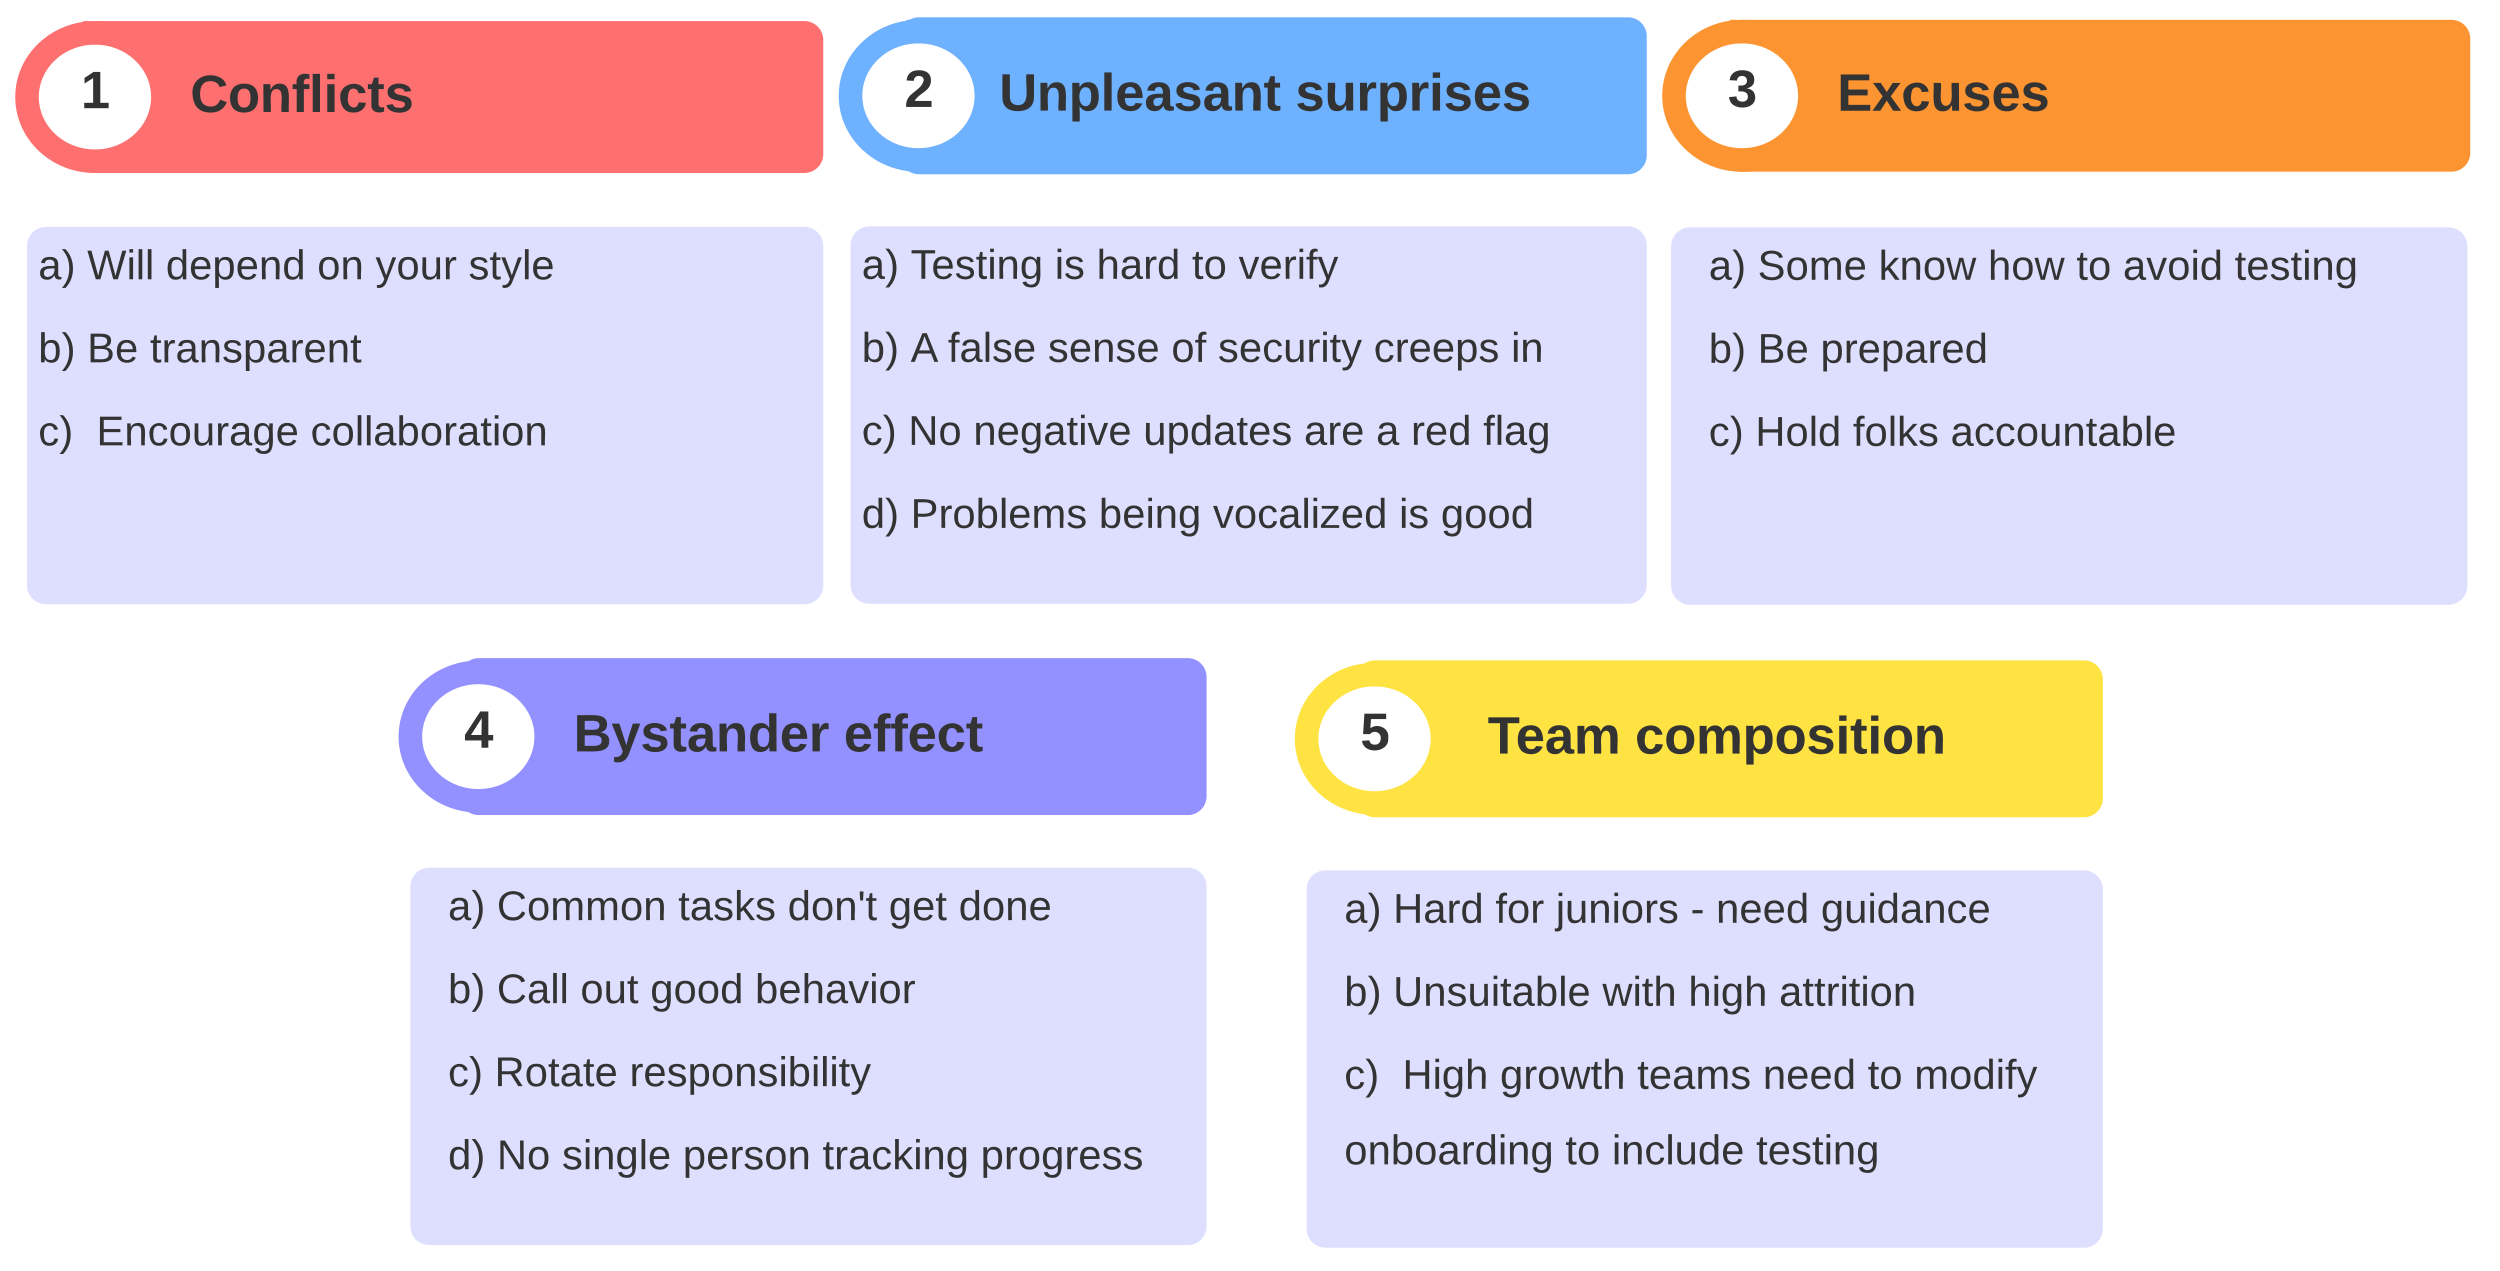 <svg xmlns="http://www.w3.org/2000/svg" xmlns:xlink="http://www.w3.org/1999/xlink" xmlns:lucid="lucid" width="1060" height="539"><g transform="translate(-66 -424)" lucid:page-tab-id="0_0"><path d="M98.46 440.94a8 8 0 0 1 8-8h300.6a8 8 0 0 1 8 8v48.4a8 8 0 0 1-8 8h-300.6a8 8 0 0 1-8-8z" stroke="#000" stroke-opacity="0" fill="#fe7070"/><use xlink:href="#a" transform="matrix(1,0,0,1,103.459,437.945) translate(0 33.544)"/><use xlink:href="#b" transform="matrix(1,0,0,1,103.459,437.945) translate(43.21 33.544)"/><path d="M106.26 437.93c15.9 0 28.8 12.18 28.8 27.2 0 15.05-12.9 27.23-28.8 27.23s-28.8-12.18-28.8-27.22c0-15.03 12.9-27.2 28.8-27.2z" stroke="#fe7070" stroke-width="10" fill="#fff"/><use xlink:href="#c" transform="matrix(1,0,0,1,77.458,437.926) translate(22.827 31.944)"/><path d="M447.62 439.34a8 8 0 0 1 8-8h300.6a8 8 0 0 1 8 8v50.54a8 8 0 0 1-8 8h-300.6a8 8 0 0 1-8-8z" stroke="#000" stroke-opacity="0" fill="#6db1ff"/><use xlink:href="#d" transform="matrix(1,0,0,1,452.618,436.344) translate(0 34.544)"/><use xlink:href="#e" transform="matrix(1,0,0,1,452.618,436.344) translate(37.037 34.544)"/><use xlink:href="#f" transform="matrix(1,0,0,1,452.618,436.344) translate(162.654 34.544)"/><path d="M455.42 437.4c15.9 0 28.8 12.18 28.8 27.2 0 15.04-12.9 27.23-28.8 27.23s-28.8-12.2-28.8-27.22 12.9-27.2 28.8-27.2z" stroke="#6db1ff" stroke-width="10" fill="#fff"/><use xlink:href="#g" transform="matrix(1,0,0,1,426.617,437.391) translate(22.827 31.944)"/><path d="M796.78 440.4a8 8 0 0 1 8-8h300.6a8 8 0 0 1 8 8v48.4a8 8 0 0 1-8 8h-300.6a8 8 0 0 1-8-8z" stroke="#000" stroke-opacity="0" fill="#fc9432"/><use xlink:href="#a" transform="matrix(1,0,0,1,801.777,437.411) translate(0 33.544)"/><use xlink:href="#h" transform="matrix(1,0,0,1,801.777,437.411) translate(43.21 33.544)"/><path d="M804.58 437.4c15.9 0 28.8 12.18 28.8 27.2 0 15.04-12.9 27.23-28.8 27.23s-28.8-12.2-28.8-27.22 12.9-27.2 28.8-27.2z" stroke="#fc9432" stroke-width="10" fill="#fff"/><use xlink:href="#i" transform="matrix(1,0,0,1,775.776,437.391) translate(22.827 31.944)"/><path d="M261 711.05a8 8 0 0 1 8-8h300.6a8 8 0 0 1 8 8v50.54a8 8 0 0 1-8 8H269a8 8 0 0 1-8-8z" stroke="#000" stroke-opacity="0" fill="#9391ff"/><use xlink:href="#a" transform="matrix(1,0,0,1,266.001,708.055) translate(0 34.544)"/><use xlink:href="#j" transform="matrix(1,0,0,1,266.001,708.055) translate(43.21 34.544)"/><use xlink:href="#k" transform="matrix(1,0,0,1,266.001,708.055) translate(157.778 34.544)"/><path d="M268.8 709.1c15.9 0 28.8 12.2 28.8 27.22 0 15.03-12.9 27.22-28.8 27.22s-28.8-12.2-28.8-27.22c0-15.03 12.9-27.22 28.8-27.22z" stroke="#9391ff" stroke-width="10" fill="#fff"/><use xlink:href="#l" transform="matrix(1,0,0,1,240,709.102) translate(22.827 31.944)"/><path d="M641 712a8 8 0 0 1 8-8h300.6a8 8 0 0 1 8 8v50.52a8 8 0 0 1-8 8H649a8 8 0 0 1-8-8z" stroke="#000" stroke-opacity="0" fill="#ffe342"/><use xlink:href="#m" transform="matrix(1,0,0,1,646.001,708.989) translate(50.801 34.544)"/><use xlink:href="#n" transform="matrix(1,0,0,1,646.001,708.989) translate(113.27 34.544)"/><path d="M648.8 710.04c15.9 0 28.8 12.18 28.8 27.22 0 15.03-12.9 27.22-28.8 27.22s-28.8-12.2-28.8-27.22c0-15.04 12.9-27.22 28.8-27.22z" stroke="#ffe342" stroke-width="10" fill="#fff"/><use xlink:href="#o" transform="matrix(1,0,0,1,620,710.036) translate(22.827 31.944)"/><path d="M77.46 528.2a8 8 0 0 1 8-8h321.6a8 8 0 0 1 8 8v144a8 8 0 0 1-8 8H85.46a8 8 0 0 1-8-8z" stroke="#000" stroke-opacity="0" fill="#dedeff"/><use xlink:href="#p" transform="matrix(1,0,0,1,82.258,525) translate(0 17.422)"/><use xlink:href="#q" transform="matrix(1,0,0,1,82.258,525) translate(20.691 17.422)"/><use xlink:href="#r" transform="matrix(1,0,0,1,82.258,525) translate(54.074 17.422)"/><use xlink:href="#s" transform="matrix(1,0,0,1,82.258,525) translate(118.272 17.422)"/><use xlink:href="#t" transform="matrix(1,0,0,1,82.258,525) translate(142.963 17.422)"/><use xlink:href="#u" transform="matrix(1,0,0,1,82.258,525) translate(182.42 17.422)"/><use xlink:href="#v" transform="matrix(1,0,0,1,82.258,525) translate(0 52.622)"/><use xlink:href="#w" transform="matrix(1,0,0,1,82.258,525) translate(20.691 52.622)"/><use xlink:href="#x" transform="matrix(1,0,0,1,82.258,525) translate(47.358 52.622)"/><use xlink:href="#y" transform="matrix(1,0,0,1,82.258,525) translate(0 87.822)"/><use xlink:href="#z" transform="matrix(1,0,0,1,82.258,525) translate(24.642 87.822)"/><use xlink:href="#A" transform="matrix(1,0,0,1,82.258,525) translate(115.457 87.822)"/><path d="M426.62 528a8 8 0 0 1 8-8h321.6a8 8 0 0 1 8 8v144a8 8 0 0 1-8 8h-321.6a8 8 0 0 1-8-8z" stroke="#000" stroke-opacity="0" fill="#dedeff"/><g><use xlink:href="#p" transform="matrix(1,0,0,1,431.417,524.8) translate(0 17.422)"/><use xlink:href="#B" transform="matrix(1,0,0,1,431.417,524.8) translate(20.691 17.422)"/><use xlink:href="#C" transform="matrix(1,0,0,1,431.417,524.8) translate(81.827 17.422)"/><use xlink:href="#D" transform="matrix(1,0,0,1,431.417,524.8) translate(99.556 17.422)"/><use xlink:href="#E" transform="matrix(1,0,0,1,431.417,524.8) translate(140 17.422)"/><use xlink:href="#F" transform="matrix(1,0,0,1,431.417,524.8) translate(159.753 17.422)"/><use xlink:href="#v" transform="matrix(1,0,0,1,431.417,524.8) translate(0 52.622)"/><use xlink:href="#G" transform="matrix(1,0,0,1,431.417,524.8) translate(20.691 52.622)"/><use xlink:href="#H" transform="matrix(1,0,0,1,431.417,524.8) translate(36.494 52.622)"/><use xlink:href="#I" transform="matrix(1,0,0,1,431.417,524.8) translate(78.914 52.622)"/><use xlink:href="#J" transform="matrix(1,0,0,1,431.417,524.8) translate(131.259 52.622)"/><use xlink:href="#K" transform="matrix(1,0,0,1,431.417,524.8) translate(151.012 52.622)"/><use xlink:href="#L" transform="matrix(1,0,0,1,431.417,524.8) translate(217.086 52.622)"/><use xlink:href="#M" transform="matrix(1,0,0,1,431.417,524.8) translate(275.309 52.622)"/><use xlink:href="#N" transform="matrix(1,0,0,1,431.417,524.8) translate(0 87.822)"/><use xlink:href="#O" transform="matrix(1,0,0,1,431.417,524.8) translate(19.704 87.822)"/><use xlink:href="#P" transform="matrix(1,0,0,1,431.417,524.8) translate(47.309 87.822)"/><use xlink:href="#Q" transform="matrix(1,0,0,1,431.417,524.8) translate(119.358 87.822)"/><use xlink:href="#R" transform="matrix(1,0,0,1,431.417,524.8) translate(187.506 87.822)"/><use xlink:href="#S" transform="matrix(1,0,0,1,431.417,524.8) translate(218.074 87.822)"/><use xlink:href="#T" transform="matrix(1,0,0,1,431.417,524.8) translate(232.889 87.822)"/><use xlink:href="#U" transform="matrix(1,0,0,1,431.417,524.8) translate(263.457 87.822)"/><use xlink:href="#V" transform="matrix(1,0,0,1,431.417,524.8) translate(0 123.022)"/><use xlink:href="#W" transform="matrix(1,0,0,1,431.417,524.8) translate(20.691 123.022)"/><use xlink:href="#X" transform="matrix(1,0,0,1,431.417,524.8) translate(100.543 123.022)"/><use xlink:href="#Y" transform="matrix(1,0,0,1,431.417,524.8) translate(148.889 123.022)"/><use xlink:href="#C" transform="matrix(1,0,0,1,431.417,524.8) translate(227.802 123.022)"/><use xlink:href="#Z" transform="matrix(1,0,0,1,431.417,524.8) translate(245.531 123.022)"/></g><path d="M774.56 528.4a8 8 0 0 1 8-8h321.6a8 8 0 0 1 8 8v144a8 8 0 0 1-8 8h-321.6a8 8 0 0 1-8-8z" stroke="#000" stroke-opacity="0" fill="#dedeff"/><g><use xlink:href="#p" transform="matrix(1,0,0,1,779.358,525.2) translate(11.2 17.422)"/><use xlink:href="#aa" transform="matrix(1,0,0,1,779.358,525.2) translate(31.891 17.422)"/><use xlink:href="#ab" transform="matrix(1,0,0,1,779.358,525.2) translate(83.2 17.422)"/><use xlink:href="#ac" transform="matrix(1,0,0,1,779.358,525.2) translate(129.57 17.422)"/><use xlink:href="#E" transform="matrix(1,0,0,1,779.358,525.2) translate(167.052 17.422)"/><use xlink:href="#ad" transform="matrix(1,0,0,1,779.358,525.2) translate(186.805 17.422)"/><use xlink:href="#ae" transform="matrix(1,0,0,1,779.358,525.2) translate(234.163 17.422)"/><use xlink:href="#v" transform="matrix(1,0,0,1,779.358,525.2) translate(11.2 52.622)"/><use xlink:href="#w" transform="matrix(1,0,0,1,779.358,525.2) translate(31.891 52.622)"/><use xlink:href="#af" transform="matrix(1,0,0,1,779.358,525.2) translate(58.558 52.622)"/><use xlink:href="#N" transform="matrix(1,0,0,1,779.358,525.2) translate(11.2 87.822)"/><use xlink:href="#ag" transform="matrix(1,0,0,1,779.358,525.2) translate(30.904 87.822)"/><use xlink:href="#ah" transform="matrix(1,0,0,1,779.358,525.2) translate(72.286 87.822)"/><use xlink:href="#ai" transform="matrix(1,0,0,1,779.358,525.2) translate(113.719 87.822)"/></g><path d="M240 799.9a8 8 0 0 1 8-8h321.6a8 8 0 0 1 8 8v144a8 8 0 0 1-8 8H248a8 8 0 0 1-8-8z" stroke="#000" stroke-opacity="0" fill="#dedeff"/><g><use xlink:href="#p" transform="matrix(1,0,0,1,244.8,796.711) translate(11.2 17.422)"/><use xlink:href="#aj" transform="matrix(1,0,0,1,244.8,796.711) translate(31.891 17.422)"/><use xlink:href="#ak" transform="matrix(1,0,0,1,244.8,796.711) translate(108.78 17.422)"/><use xlink:href="#al" transform="matrix(1,0,0,1,244.8,796.711) translate(155.2 17.422)"/><use xlink:href="#am" transform="matrix(1,0,0,1,244.8,796.711) translate(198.064 17.422)"/><use xlink:href="#an" transform="matrix(1,0,0,1,244.8,796.711) translate(227.694 17.422)"/><use xlink:href="#v" transform="matrix(1,0,0,1,244.8,796.711) translate(11.2 52.622)"/><use xlink:href="#ao" transform="matrix(1,0,0,1,244.8,796.711) translate(31.891 52.622)"/><use xlink:href="#ap" transform="matrix(1,0,0,1,244.8,796.711) translate(67.299 52.622)"/><use xlink:href="#aq" transform="matrix(1,0,0,1,244.8,796.711) translate(96.928 52.622)"/><use xlink:href="#ar" transform="matrix(1,0,0,1,244.8,796.711) translate(141.373 52.622)"/><use xlink:href="#N" transform="matrix(1,0,0,1,244.8,796.711) translate(11.2 87.822)"/><use xlink:href="#as" transform="matrix(1,0,0,1,244.8,796.711) translate(30.904 87.822)"/><use xlink:href="#at" transform="matrix(1,0,0,1,244.8,796.711) translate(88.138 87.822)"/><use xlink:href="#V" transform="matrix(1,0,0,1,244.8,796.711) translate(11.2 123.022)"/><use xlink:href="#O" transform="matrix(1,0,0,1,244.8,796.711) translate(31.891 123.022)"/><use xlink:href="#au" transform="matrix(1,0,0,1,244.8,796.711) translate(59.496 123.022)"/><use xlink:href="#av" transform="matrix(1,0,0,1,244.8,796.711) translate(110.756 123.022)"/><use xlink:href="#aw" transform="matrix(1,0,0,1,244.8,796.711) translate(169.965 123.022)"/><use xlink:href="#ax" transform="matrix(1,0,0,1,244.8,796.711) translate(237.027 123.022)"/></g><path d="M620 801.04a8 8 0 0 1 8-8h321.6a8 8 0 0 1 8 8v144a8 8 0 0 1-8 8H628a8 8 0 0 1-8-8z" stroke="#000" stroke-opacity="0" fill="#dedeff"/><g><use xlink:href="#p" transform="matrix(1,0,0,1,624.8,797.845) translate(11.2 17.422)"/><use xlink:href="#ay" transform="matrix(1,0,0,1,624.8,797.845) translate(31.891 17.422)"/><use xlink:href="#az" transform="matrix(1,0,0,1,624.8,797.845) translate(75.249 17.422)"/><use xlink:href="#aA" transform="matrix(1,0,0,1,624.8,797.845) translate(100.879 17.422)"/><use xlink:href="#aB" transform="matrix(1,0,0,1,624.8,797.845) translate(158.015 17.422)"/><use xlink:href="#aC" transform="matrix(1,0,0,1,624.8,797.845) translate(168.83 17.422)"/><use xlink:href="#aD" transform="matrix(1,0,0,1,624.8,797.845) translate(213.274 17.422)"/><use xlink:href="#v" transform="matrix(1,0,0,1,624.8,797.845) translate(11.2 52.622)"/><use xlink:href="#aE" transform="matrix(1,0,0,1,624.8,797.845) translate(31.891 52.622)"/><use xlink:href="#aF" transform="matrix(1,0,0,1,624.8,797.845) translate(120.632 52.622)"/><use xlink:href="#aG" transform="matrix(1,0,0,1,624.8,797.845) translate(157.077 52.622)"/><use xlink:href="#aH" transform="matrix(1,0,0,1,624.8,797.845) translate(195.546 52.622)"/><use xlink:href="#y" transform="matrix(1,0,0,1,624.8,797.845) translate(11.2 87.822)"/><use xlink:href="#aI" transform="matrix(1,0,0,1,624.8,797.845) translate(35.842 87.822)"/><use xlink:href="#aJ" transform="matrix(1,0,0,1,624.8,797.845) translate(77.225 87.822)"/><use xlink:href="#aK" transform="matrix(1,0,0,1,624.8,797.845) translate(135.398 87.822)"/><use xlink:href="#aC" transform="matrix(1,0,0,1,624.8,797.845) translate(188.681 87.822)"/><use xlink:href="#E" transform="matrix(1,0,0,1,624.8,797.845) translate(233.126 87.822)"/><use xlink:href="#aL" transform="matrix(1,0,0,1,624.8,797.845) translate(252.879 87.822)"/><use xlink:href="#aM" transform="matrix(1,0,0,1,624.8,797.845) translate(11.2 119.822)"/><use xlink:href="#E" transform="matrix(1,0,0,1,624.8,797.845) translate(104.928 119.822)"/><use xlink:href="#aN" transform="matrix(1,0,0,1,624.8,797.845) translate(124.681 119.822)"/><use xlink:href="#aO" transform="matrix(1,0,0,1,624.8,797.845) translate(185.817 119.822)"/></g><defs><path fill="#333" d="M67-125c0 53 21 87 73 88 37 1 54-22 65-47l45 17C233-25 199 4 140 4 58 4 20-42 15-125 8-235 124-281 211-232c18 10 29 29 36 50l-46 12c-8-25-30-41-62-41-52 0-71 34-72 86" id="aP"/><path fill="#333" d="M110-194c64 0 96 36 96 99 0 64-35 99-97 99-61 0-95-36-95-99 0-62 34-99 96-99zm-1 164c35 0 45-28 45-65 0-40-10-65-43-65-34 0-45 26-45 65 0 36 10 65 43 65" id="aQ"/><path fill="#333" d="M135-194c87-1 58 113 63 194h-50c-7-57 23-157-34-157-59 0-34 97-39 157H25l-1-190h47c2 12-1 28 3 38 12-26 28-41 61-42" id="aR"/><path fill="#333" d="M121-226c-27-7-43 5-38 36h38v33H83V0H34v-157H6v-33h28c-9-59 32-81 87-68v32" id="aS"/><path fill="#333" d="M25 0v-261h50V0H25" id="aT"/><path fill="#333" d="M25-224v-37h50v37H25zM25 0v-190h50V0H25" id="aU"/><path fill="#333" d="M190-63c-7 42-38 67-86 67-59 0-84-38-90-98-12-110 154-137 174-36l-49 2c-2-19-15-32-35-32-30 0-35 28-38 64-6 74 65 87 74 30" id="aV"/><path fill="#333" d="M115-3C79 11 28 4 28-45v-112H4v-33h27l15-45h31v45h36v33H77v99c-1 23 16 31 38 25v30" id="aW"/><path fill="#333" d="M137-138c1-29-70-34-71-4 15 46 118 7 119 86 1 83-164 76-172 9l43-7c4 19 20 25 44 25 33 8 57-30 24-41C81-84 22-81 20-136c-2-80 154-74 161-7" id="aX"/><g id="b"><use transform="matrix(0.062,0,0,0.062,0,0)" xlink:href="#aP"/><use transform="matrix(0.062,0,0,0.062,15.988,0)" xlink:href="#aQ"/><use transform="matrix(0.062,0,0,0.062,29.506,0)" xlink:href="#aR"/><use transform="matrix(0.062,0,0,0.062,43.025,0)" xlink:href="#aS"/><use transform="matrix(0.062,0,0,0.062,50.37,0)" xlink:href="#aT"/><use transform="matrix(0.062,0,0,0.062,56.543,0)" xlink:href="#aU"/><use transform="matrix(0.062,0,0,0.062,62.716,0)" xlink:href="#aV"/><use transform="matrix(0.062,0,0,0.062,75.062,0)" xlink:href="#aW"/><use transform="matrix(0.062,0,0,0.062,82.407,0)" xlink:href="#aX"/></g><path fill="#333" d="M23 0v-37h61v-169l-59 37v-38l62-41h46v211h57V0H23" id="aY"/><use transform="matrix(0.062,0,0,0.062,0,0)" xlink:href="#aY" id="c"/><path fill="#333" d="M238-95c0 69-44 99-111 99C63 4 22-25 22-93v-155h51v151c-1 38 19 59 55 60 90 1 49-130 58-211h52v153" id="aZ"/><path fill="#333" d="M135-194c53 0 70 44 70 98 0 56-19 98-73 100-31 1-45-17-59-34 3 33 2 69 2 105H25l-1-265h48c2 10 0 23 3 31 11-24 29-35 60-35zM114-30c33 0 39-31 40-66 0-38-9-64-40-64-56 0-55 130 0 130" id="ba"/><path fill="#333" d="M185-48c-13 30-37 53-82 52C43 2 14-33 14-96s30-98 90-98c62 0 83 45 84 108H66c0 31 8 55 39 56 18 0 30-7 34-22zm-45-69c5-46-57-63-70-21-2 6-4 13-4 21h74" id="bb"/><path fill="#333" d="M133-34C117-15 103 5 69 4 32 3 11-16 11-54c-1-60 55-63 116-61 1-26-3-47-28-47-18 1-26 9-28 27l-52-2c7-38 36-58 82-57s74 22 75 68l1 82c-1 14 12 18 25 15v27c-30 8-71 5-69-32zm-48 3c29 0 43-24 42-57-32 0-66-3-65 30 0 17 8 27 23 27" id="bc"/><g id="e"><use transform="matrix(0.062,0,0,0.062,0,0)" xlink:href="#aZ"/><use transform="matrix(0.062,0,0,0.062,15.988,0)" xlink:href="#aR"/><use transform="matrix(0.062,0,0,0.062,29.506,0)" xlink:href="#ba"/><use transform="matrix(0.062,0,0,0.062,43.025,0)" xlink:href="#aT"/><use transform="matrix(0.062,0,0,0.062,49.198,0)" xlink:href="#bb"/><use transform="matrix(0.062,0,0,0.062,61.543,0)" xlink:href="#bc"/><use transform="matrix(0.062,0,0,0.062,73.889,0)" xlink:href="#aX"/><use transform="matrix(0.062,0,0,0.062,86.235,0)" xlink:href="#bc"/><use transform="matrix(0.062,0,0,0.062,98.58,0)" xlink:href="#aR"/><use transform="matrix(0.062,0,0,0.062,112.099,0)" xlink:href="#aW"/></g><path fill="#333" d="M85 4C-2 5 27-109 22-190h50c7 57-23 150 33 157 60-5 35-97 40-157h50l1 190h-47c-2-12 1-28-3-38-12 25-28 42-61 42" id="bd"/><path fill="#333" d="M135-150c-39-12-60 13-60 57V0H25l-1-190h47c2 13-1 29 3 40 6-28 27-53 61-41v41" id="be"/><g id="f"><use transform="matrix(0.062,0,0,0.062,0,0)" xlink:href="#aX"/><use transform="matrix(0.062,0,0,0.062,12.346,0)" xlink:href="#bd"/><use transform="matrix(0.062,0,0,0.062,25.864,0)" xlink:href="#be"/><use transform="matrix(0.062,0,0,0.062,34.506,0)" xlink:href="#ba"/><use transform="matrix(0.062,0,0,0.062,48.025,0)" xlink:href="#be"/><use transform="matrix(0.062,0,0,0.062,56.667,0)" xlink:href="#aU"/><use transform="matrix(0.062,0,0,0.062,62.84,0)" xlink:href="#aX"/><use transform="matrix(0.062,0,0,0.062,75.185,0)" xlink:href="#bb"/><use transform="matrix(0.062,0,0,0.062,87.531,0)" xlink:href="#aX"/></g><path fill="#333" d="M182-182c0 78-84 86-111 141h115V0H12c-6-101 99-100 120-180 1-22-12-31-33-32-23 0-32 14-35 34l-49-3c5-45 32-70 84-70 51 0 83 22 83 69" id="bf"/><use transform="matrix(0.062,0,0,0.062,0,0)" xlink:href="#bf" id="g"/><path fill="#333" d="M24 0v-248h195v40H76v63h132v40H76v65h150V0H24" id="bg"/><path fill="#333" d="M144 0l-44-69L55 0H2l70-98-66-92h53l41 62 40-62h54l-67 91 71 99h-54" id="bh"/><g id="h"><use transform="matrix(0.062,0,0,0.062,0,0)" xlink:href="#bg"/><use transform="matrix(0.062,0,0,0.062,14.815,0)" xlink:href="#bh"/><use transform="matrix(0.062,0,0,0.062,27.16,0)" xlink:href="#aV"/><use transform="matrix(0.062,0,0,0.062,39.506,0)" xlink:href="#bd"/><use transform="matrix(0.062,0,0,0.062,53.025,0)" xlink:href="#aX"/><use transform="matrix(0.062,0,0,0.062,65.37,0)" xlink:href="#bb"/><use transform="matrix(0.062,0,0,0.062,77.716,0)" xlink:href="#aX"/></g><path fill="#333" d="M128-127c34 4 56 21 59 58 7 91-148 94-172 28-4-9-6-17-7-26l51-5c1 24 16 35 40 36 23 0 39-12 38-36-1-31-31-36-65-34v-40c32 2 59-3 59-33 0-20-13-33-34-33s-33 13-35 32l-50-3c6-44 37-68 86-68 50 0 83 20 83 66 0 35-22 52-53 58" id="bi"/><use transform="matrix(0.062,0,0,0.062,0,0)" xlink:href="#bi" id="i"/><path fill="#333" d="M182-130c37 4 62 22 62 59C244 23 116-4 24 0v-248c84 5 203-23 205 63 0 31-19 50-47 55zM76-148c40-3 101 13 101-30 0-44-60-28-101-31v61zm0 110c48-3 116 14 116-37 0-48-69-32-116-35v72" id="bj"/><path fill="#333" d="M123 10C108 53 80 86 19 72V37c35 8 53-11 59-39L3-190h52l48 148c12-52 28-100 44-148h51" id="bk"/><path fill="#333" d="M88-194c31-1 46 15 58 34l-1-101h50l1 261h-48c-2-10 0-23-3-31C134-8 116 4 84 4 32 4 16-41 15-95c0-56 19-97 73-99zm17 164c33 0 40-30 41-66 1-37-9-64-41-64s-38 30-39 65c0 43 13 65 39 65" id="bl"/><g id="j"><use transform="matrix(0.062,0,0,0.062,0,0)" xlink:href="#bj"/><use transform="matrix(0.062,0,0,0.062,15.988,0)" xlink:href="#bk"/><use transform="matrix(0.062,0,0,0.062,28.333,0)" xlink:href="#aX"/><use transform="matrix(0.062,0,0,0.062,40.679,0)" xlink:href="#aW"/><use transform="matrix(0.062,0,0,0.062,48.025,0)" xlink:href="#bc"/><use transform="matrix(0.062,0,0,0.062,60.37,0)" xlink:href="#aR"/><use transform="matrix(0.062,0,0,0.062,73.889,0)" xlink:href="#bl"/><use transform="matrix(0.062,0,0,0.062,87.407,0)" xlink:href="#bb"/><use transform="matrix(0.062,0,0,0.062,99.753,0)" xlink:href="#be"/></g><g id="k"><use transform="matrix(0.062,0,0,0.062,0,0)" xlink:href="#bb"/><use transform="matrix(0.062,0,0,0.062,12.346,0)" xlink:href="#aS"/><use transform="matrix(0.062,0,0,0.062,19.691,0)" xlink:href="#aS"/><use transform="matrix(0.062,0,0,0.062,27.037,0)" xlink:href="#bb"/><use transform="matrix(0.062,0,0,0.062,39.383,0)" xlink:href="#aV"/><use transform="matrix(0.062,0,0,0.062,51.728,0)" xlink:href="#aW"/></g><path fill="#333" d="M165-50V0h-47v-50H5v-38l105-160h55v161h33v37h-33zm-47-37l2-116L46-87h72" id="bm"/><use transform="matrix(0.062,0,0,0.062,0,0)" xlink:href="#bm" id="l"/><path fill="#333" d="M136-208V0H84v-208H4v-40h212v40h-80" id="bn"/><path fill="#333" d="M220-157c-53 9-28 100-34 157h-49v-107c1-27-5-49-29-50C55-147 81-57 75 0H25l-1-190h47c2 12-1 28 3 38 10-53 101-56 108 0 13-22 24-43 59-42 82 1 51 116 57 194h-49v-107c-1-25-5-48-29-50" id="bo"/><g id="m"><use transform="matrix(0.062,0,0,0.062,0,0)" xlink:href="#bn"/><use transform="matrix(0.062,0,0,0.062,11.852,0)" xlink:href="#bb"/><use transform="matrix(0.062,0,0,0.062,24.198,0)" xlink:href="#bc"/><use transform="matrix(0.062,0,0,0.062,36.543,0)" xlink:href="#bo"/></g><g id="n"><use transform="matrix(0.062,0,0,0.062,0,0)" xlink:href="#aV"/><use transform="matrix(0.062,0,0,0.062,12.346,0)" xlink:href="#aQ"/><use transform="matrix(0.062,0,0,0.062,25.864,0)" xlink:href="#bo"/><use transform="matrix(0.062,0,0,0.062,45.617,0)" xlink:href="#ba"/><use transform="matrix(0.062,0,0,0.062,59.136,0)" xlink:href="#aQ"/><use transform="matrix(0.062,0,0,0.062,72.654,0)" xlink:href="#aX"/><use transform="matrix(0.062,0,0,0.062,85,0)" xlink:href="#aU"/><use transform="matrix(0.062,0,0,0.062,91.173,0)" xlink:href="#aW"/><use transform="matrix(0.062,0,0,0.062,98.519,0)" xlink:href="#aU"/><use transform="matrix(0.062,0,0,0.062,104.691,0)" xlink:href="#aQ"/><use transform="matrix(0.062,0,0,0.062,118.21,0)" xlink:href="#aR"/></g><path fill="#333" d="M139-81c0-46-55-55-73-27H18l9-140h149v37H72l-4 63c44-38 133-4 122 66C201 21 21 35 11-62l49-4c5 18 15 30 39 30 26 0 40-18 40-45" id="bp"/><use transform="matrix(0.062,0,0,0.062,0,0)" xlink:href="#bp" id="o"/><path fill="#333" d="M141-36C126-15 110 5 73 4 37 3 15-17 15-53c-1-64 63-63 125-63 3-35-9-54-41-54-24 1-41 7-42 31l-33-3c5-37 33-52 76-52 45 0 72 20 72 64v82c-1 20 7 32 28 27v20c-31 9-61-2-59-35zM48-53c0 20 12 33 32 33 41-3 63-29 60-74-43 2-92-5-92 41" id="bq"/><path fill="#333" d="M33-261c38 41 65 92 65 168S71 34 33 75H2C39 34 66-17 66-93S39-220 2-261h31" id="br"/><g id="p"><use transform="matrix(0.049,0,0,0.049,0,0)" xlink:href="#bq"/><use transform="matrix(0.049,0,0,0.049,9.877,0)" xlink:href="#br"/></g><path fill="#333" d="M266 0h-40l-56-210L115 0H75L2-248h35L96-30l15-64 43-154h32l59 218 59-218h35" id="bs"/><path fill="#333" d="M24-231v-30h32v30H24zM24 0v-190h32V0H24" id="bt"/><path fill="#333" d="M24 0v-261h32V0H24" id="bu"/><g id="q"><use transform="matrix(0.049,0,0,0.049,0,0)" xlink:href="#bs"/><use transform="matrix(0.049,0,0,0.049,16.741,0)" xlink:href="#bt"/><use transform="matrix(0.049,0,0,0.049,20.642,0)" xlink:href="#bu"/><use transform="matrix(0.049,0,0,0.049,24.543,0)" xlink:href="#bu"/></g><path fill="#333" d="M85-194c31 0 48 13 60 33l-1-100h32l1 261h-30c-2-10 0-23-3-31C134-8 116 4 85 4 32 4 16-35 15-94c0-66 23-100 70-100zm9 24c-40 0-46 34-46 75 0 40 6 74 45 74 42 0 51-32 51-76 0-42-9-74-50-73" id="bv"/><path fill="#333" d="M100-194c63 0 86 42 84 106H49c0 40 14 67 53 68 26 1 43-12 49-29l28 8c-11 28-37 45-77 45C44 4 14-33 15-96c1-61 26-98 85-98zm52 81c6-60-76-77-97-28-3 7-6 17-6 28h103" id="bw"/><path fill="#333" d="M115-194c55 1 70 41 70 98S169 2 115 4C84 4 66-9 55-30l1 105H24l-1-265h31l2 30c10-21 28-34 59-34zm-8 174c40 0 45-34 45-75s-6-73-45-74c-42 0-51 32-51 76 0 43 10 73 51 73" id="bx"/><path fill="#333" d="M117-194c89-4 53 116 60 194h-32v-121c0-31-8-49-39-48C34-167 62-67 57 0H25l-1-190h30c1 10-1 24 2 32 11-22 29-35 61-36" id="by"/><g id="r"><use transform="matrix(0.049,0,0,0.049,0,0)" xlink:href="#bv"/><use transform="matrix(0.049,0,0,0.049,9.877,0)" xlink:href="#bw"/><use transform="matrix(0.049,0,0,0.049,19.753,0)" xlink:href="#bx"/><use transform="matrix(0.049,0,0,0.049,29.63,0)" xlink:href="#bw"/><use transform="matrix(0.049,0,0,0.049,39.506,0)" xlink:href="#by"/><use transform="matrix(0.049,0,0,0.049,49.383,0)" xlink:href="#bv"/></g><path fill="#333" d="M100-194c62-1 85 37 85 99 1 63-27 99-86 99S16-35 15-95c0-66 28-99 85-99zM99-20c44 1 53-31 53-75 0-43-8-75-51-75s-53 32-53 75 10 74 51 75" id="bz"/><g id="s"><use transform="matrix(0.049,0,0,0.049,0,0)" xlink:href="#bz"/><use transform="matrix(0.049,0,0,0.049,9.877,0)" xlink:href="#by"/></g><path fill="#333" d="M179-190L93 31C79 59 56 82 12 73V49c39 6 53-20 64-50L1-190h34L92-34l54-156h33" id="bA"/><path fill="#333" d="M84 4C-5 8 30-112 23-190h32v120c0 31 7 50 39 49 72-2 45-101 50-169h31l1 190h-30c-1-10 1-25-2-33-11 22-28 36-60 37" id="bB"/><path fill="#333" d="M114-163C36-179 61-72 57 0H25l-1-190h30c1 12-1 29 2 39 6-27 23-49 58-41v29" id="bC"/><g id="t"><use transform="matrix(0.049,0,0,0.049,0,0)" xlink:href="#bA"/><use transform="matrix(0.049,0,0,0.049,8.889,0)" xlink:href="#bz"/><use transform="matrix(0.049,0,0,0.049,18.765,0)" xlink:href="#bB"/><use transform="matrix(0.049,0,0,0.049,28.642,0)" xlink:href="#bC"/></g><path fill="#333" d="M135-143c-3-34-86-38-87 0 15 53 115 12 119 90S17 21 10-45l28-5c4 36 97 45 98 0-10-56-113-15-118-90-4-57 82-63 122-42 12 7 21 19 24 35" id="bD"/><path fill="#333" d="M59-47c-2 24 18 29 38 22v24C64 9 27 4 27-40v-127H5v-23h24l9-43h21v43h35v23H59v120" id="bE"/><g id="u"><use transform="matrix(0.049,0,0,0.049,0,0)" xlink:href="#bD"/><use transform="matrix(0.049,0,0,0.049,8.889,0)" xlink:href="#bE"/><use transform="matrix(0.049,0,0,0.049,13.827,0)" xlink:href="#bA"/><use transform="matrix(0.049,0,0,0.049,22.716,0)" xlink:href="#bu"/><use transform="matrix(0.049,0,0,0.049,26.617,0)" xlink:href="#bw"/></g><path fill="#333" d="M115-194c53 0 69 39 70 98 0 66-23 100-70 100C84 3 66-7 56-30L54 0H23l1-261h32v101c10-23 28-34 59-34zm-8 174c40 0 45-34 45-75 0-40-5-75-45-74-42 0-51 32-51 76 0 43 10 73 51 73" id="bF"/><g id="v"><use transform="matrix(0.049,0,0,0.049,0,0)" xlink:href="#bF"/><use transform="matrix(0.049,0,0,0.049,9.877,0)" xlink:href="#br"/></g><path fill="#333" d="M160-131c35 5 61 23 61 61C221 17 115-2 30 0v-248c76 3 177-17 177 60 0 33-19 50-47 57zm-97-11c50-1 110 9 110-42 0-47-63-36-110-37v79zm0 115c55-2 124 14 124-45 0-56-70-42-124-44v89" id="bG"/><g id="w"><use transform="matrix(0.049,0,0,0.049,0,0)" xlink:href="#bG"/><use transform="matrix(0.049,0,0,0.049,11.852,0)" xlink:href="#bw"/></g><g id="x"><use transform="matrix(0.049,0,0,0.049,0,0)" xlink:href="#bE"/><use transform="matrix(0.049,0,0,0.049,4.938,0)" xlink:href="#bC"/><use transform="matrix(0.049,0,0,0.049,10.815,0)" xlink:href="#bq"/><use transform="matrix(0.049,0,0,0.049,20.691,0)" xlink:href="#by"/><use transform="matrix(0.049,0,0,0.049,30.568,0)" xlink:href="#bD"/><use transform="matrix(0.049,0,0,0.049,39.457,0)" xlink:href="#bx"/><use transform="matrix(0.049,0,0,0.049,49.333,0)" xlink:href="#bq"/><use transform="matrix(0.049,0,0,0.049,59.21,0)" xlink:href="#bC"/><use transform="matrix(0.049,0,0,0.049,65.086,0)" xlink:href="#bw"/><use transform="matrix(0.049,0,0,0.049,74.963,0)" xlink:href="#by"/><use transform="matrix(0.049,0,0,0.049,84.84,0)" xlink:href="#bE"/></g><path fill="#333" d="M96-169c-40 0-48 33-48 73s9 75 48 75c24 0 41-14 43-38l32 2c-6 37-31 61-74 61-59 0-76-41-82-99-10-93 101-131 147-64 4 7 5 14 7 22l-32 3c-4-21-16-35-41-35" id="bH"/><g id="y"><use transform="matrix(0.049,0,0,0.049,0,0)" xlink:href="#bH"/><use transform="matrix(0.049,0,0,0.049,8.889,0)" xlink:href="#br"/></g><path fill="#333" d="M30 0v-248h187v28H63v79h144v27H63v87h162V0H30" id="bI"/><path fill="#333" d="M177-190C167-65 218 103 67 71c-23-6-38-20-44-43l32-5c15 47 100 32 89-28v-30C133-14 115 1 83 1 29 1 15-40 15-95c0-56 16-97 71-98 29-1 48 16 59 35 1-10 0-23 2-32h30zM94-22c36 0 50-32 50-73 0-42-14-75-50-75-39 0-46 34-46 75s6 73 46 73" id="bJ"/><g id="z"><use transform="matrix(0.049,0,0,0.049,0,0)" xlink:href="#bI"/><use transform="matrix(0.049,0,0,0.049,11.852,0)" xlink:href="#by"/><use transform="matrix(0.049,0,0,0.049,21.728,0)" xlink:href="#bH"/><use transform="matrix(0.049,0,0,0.049,30.617,0)" xlink:href="#bz"/><use transform="matrix(0.049,0,0,0.049,40.494,0)" xlink:href="#bB"/><use transform="matrix(0.049,0,0,0.049,50.37,0)" xlink:href="#bC"/><use transform="matrix(0.049,0,0,0.049,56.247,0)" xlink:href="#bq"/><use transform="matrix(0.049,0,0,0.049,66.123,0)" xlink:href="#bJ"/><use transform="matrix(0.049,0,0,0.049,76,0)" xlink:href="#bw"/></g><g id="A"><use transform="matrix(0.049,0,0,0.049,0,0)" xlink:href="#bH"/><use transform="matrix(0.049,0,0,0.049,8.889,0)" xlink:href="#bz"/><use transform="matrix(0.049,0,0,0.049,18.765,0)" xlink:href="#bu"/><use transform="matrix(0.049,0,0,0.049,22.667,0)" xlink:href="#bu"/><use transform="matrix(0.049,0,0,0.049,26.568,0)" xlink:href="#bq"/><use transform="matrix(0.049,0,0,0.049,36.444,0)" xlink:href="#bF"/><use transform="matrix(0.049,0,0,0.049,46.321,0)" xlink:href="#bz"/><use transform="matrix(0.049,0,0,0.049,56.198,0)" xlink:href="#bC"/><use transform="matrix(0.049,0,0,0.049,62.074,0)" xlink:href="#bq"/><use transform="matrix(0.049,0,0,0.049,71.951,0)" xlink:href="#bE"/><use transform="matrix(0.049,0,0,0.049,76.889,0)" xlink:href="#bt"/><use transform="matrix(0.049,0,0,0.049,80.79,0)" xlink:href="#bz"/><use transform="matrix(0.049,0,0,0.049,90.667,0)" xlink:href="#by"/></g><path fill="#333" d="M127-220V0H93v-220H8v-28h204v28h-85" id="bK"/><g id="B"><use transform="matrix(0.049,0,0,0.049,0,0)" xlink:href="#bK"/><use transform="matrix(0.049,0,0,0.049,8.84,0)" xlink:href="#bw"/><use transform="matrix(0.049,0,0,0.049,18.716,0)" xlink:href="#bD"/><use transform="matrix(0.049,0,0,0.049,27.605,0)" xlink:href="#bE"/><use transform="matrix(0.049,0,0,0.049,32.543,0)" xlink:href="#bt"/><use transform="matrix(0.049,0,0,0.049,36.444,0)" xlink:href="#by"/><use transform="matrix(0.049,0,0,0.049,46.321,0)" xlink:href="#bJ"/></g><g id="C"><use transform="matrix(0.049,0,0,0.049,0,0)" xlink:href="#bt"/><use transform="matrix(0.049,0,0,0.049,3.901,0)" xlink:href="#bD"/></g><path fill="#333" d="M106-169C34-169 62-67 57 0H25v-261h32l-1 103c12-21 28-36 61-36 89 0 53 116 60 194h-32v-121c2-32-8-49-39-48" id="bL"/><g id="D"><use transform="matrix(0.049,0,0,0.049,0,0)" xlink:href="#bL"/><use transform="matrix(0.049,0,0,0.049,9.877,0)" xlink:href="#bq"/><use transform="matrix(0.049,0,0,0.049,19.753,0)" xlink:href="#bC"/><use transform="matrix(0.049,0,0,0.049,25.63,0)" xlink:href="#bv"/></g><g id="E"><use transform="matrix(0.049,0,0,0.049,0,0)" xlink:href="#bE"/><use transform="matrix(0.049,0,0,0.049,4.938,0)" xlink:href="#bz"/></g><path fill="#333" d="M108 0H70L1-190h34L89-25l56-165h34" id="bM"/><path fill="#333" d="M101-234c-31-9-42 10-38 44h38v23H63V0H32v-167H5v-23h27c-7-52 17-82 69-68v24" id="bN"/><g id="F"><use transform="matrix(0.049,0,0,0.049,0,0)" xlink:href="#bM"/><use transform="matrix(0.049,0,0,0.049,8.889,0)" xlink:href="#bw"/><use transform="matrix(0.049,0,0,0.049,18.765,0)" xlink:href="#bC"/><use transform="matrix(0.049,0,0,0.049,24.642,0)" xlink:href="#bt"/><use transform="matrix(0.049,0,0,0.049,28.543,0)" xlink:href="#bN"/><use transform="matrix(0.049,0,0,0.049,33.481,0)" xlink:href="#bA"/></g><path fill="#333" d="M205 0l-28-72H64L36 0H1l101-248h38L239 0h-34zm-38-99l-47-123c-12 45-31 82-46 123h93" id="bO"/><use transform="matrix(0.049,0,0,0.049,0,0)" xlink:href="#bO" id="G"/><g id="H"><use transform="matrix(0.049,0,0,0.049,0,0)" xlink:href="#bN"/><use transform="matrix(0.049,0,0,0.049,4.938,0)" xlink:href="#bq"/><use transform="matrix(0.049,0,0,0.049,14.815,0)" xlink:href="#bu"/><use transform="matrix(0.049,0,0,0.049,18.716,0)" xlink:href="#bD"/><use transform="matrix(0.049,0,0,0.049,27.605,0)" xlink:href="#bw"/></g><g id="I"><use transform="matrix(0.049,0,0,0.049,0,0)" xlink:href="#bD"/><use transform="matrix(0.049,0,0,0.049,8.889,0)" xlink:href="#bw"/><use transform="matrix(0.049,0,0,0.049,18.765,0)" xlink:href="#by"/><use transform="matrix(0.049,0,0,0.049,28.642,0)" xlink:href="#bD"/><use transform="matrix(0.049,0,0,0.049,37.531,0)" xlink:href="#bw"/></g><g id="J"><use transform="matrix(0.049,0,0,0.049,0,0)" xlink:href="#bz"/><use transform="matrix(0.049,0,0,0.049,9.877,0)" xlink:href="#bN"/></g><g id="K"><use transform="matrix(0.049,0,0,0.049,0,0)" xlink:href="#bD"/><use transform="matrix(0.049,0,0,0.049,8.889,0)" xlink:href="#bw"/><use transform="matrix(0.049,0,0,0.049,18.765,0)" xlink:href="#bH"/><use transform="matrix(0.049,0,0,0.049,27.654,0)" xlink:href="#bB"/><use transform="matrix(0.049,0,0,0.049,37.531,0)" xlink:href="#bC"/><use transform="matrix(0.049,0,0,0.049,43.407,0)" xlink:href="#bt"/><use transform="matrix(0.049,0,0,0.049,47.309,0)" xlink:href="#bE"/><use transform="matrix(0.049,0,0,0.049,52.247,0)" xlink:href="#bA"/></g><g id="L"><use transform="matrix(0.049,0,0,0.049,0,0)" xlink:href="#bH"/><use transform="matrix(0.049,0,0,0.049,8.889,0)" xlink:href="#bC"/><use transform="matrix(0.049,0,0,0.049,14.765,0)" xlink:href="#bw"/><use transform="matrix(0.049,0,0,0.049,24.642,0)" xlink:href="#bw"/><use transform="matrix(0.049,0,0,0.049,34.519,0)" xlink:href="#bx"/><use transform="matrix(0.049,0,0,0.049,44.395,0)" xlink:href="#bD"/></g><g id="M"><use transform="matrix(0.049,0,0,0.049,0,0)" xlink:href="#bt"/><use transform="matrix(0.049,0,0,0.049,3.901,0)" xlink:href="#by"/></g><g id="N"><use transform="matrix(0.049,0,0,0.049,0,0)" xlink:href="#bH"/><use transform="matrix(0.049,0,0,0.049,8.889,0)" xlink:href="#br"/></g><path fill="#333" d="M190 0L58-211 59 0H30v-248h39L202-35l-2-213h31V0h-41" id="bP"/><g id="O"><use transform="matrix(0.049,0,0,0.049,0,0)" xlink:href="#bP"/><use transform="matrix(0.049,0,0,0.049,12.79,0)" xlink:href="#bz"/></g><g id="P"><use transform="matrix(0.049,0,0,0.049,0,0)" xlink:href="#by"/><use transform="matrix(0.049,0,0,0.049,9.877,0)" xlink:href="#bw"/><use transform="matrix(0.049,0,0,0.049,19.753,0)" xlink:href="#bJ"/><use transform="matrix(0.049,0,0,0.049,29.63,0)" xlink:href="#bq"/><use transform="matrix(0.049,0,0,0.049,39.506,0)" xlink:href="#bE"/><use transform="matrix(0.049,0,0,0.049,44.444,0)" xlink:href="#bt"/><use transform="matrix(0.049,0,0,0.049,48.346,0)" xlink:href="#bM"/><use transform="matrix(0.049,0,0,0.049,57.235,0)" xlink:href="#bw"/></g><g id="Q"><use transform="matrix(0.049,0,0,0.049,0,0)" xlink:href="#bB"/><use transform="matrix(0.049,0,0,0.049,9.877,0)" xlink:href="#bx"/><use transform="matrix(0.049,0,0,0.049,19.753,0)" xlink:href="#bv"/><use transform="matrix(0.049,0,0,0.049,29.63,0)" xlink:href="#bq"/><use transform="matrix(0.049,0,0,0.049,39.506,0)" xlink:href="#bE"/><use transform="matrix(0.049,0,0,0.049,44.444,0)" xlink:href="#bw"/><use transform="matrix(0.049,0,0,0.049,54.321,0)" xlink:href="#bD"/></g><g id="R"><use transform="matrix(0.049,0,0,0.049,0,0)" xlink:href="#bq"/><use transform="matrix(0.049,0,0,0.049,9.877,0)" xlink:href="#bC"/><use transform="matrix(0.049,0,0,0.049,15.753,0)" xlink:href="#bw"/></g><use transform="matrix(0.049,0,0,0.049,0,0)" xlink:href="#bq" id="S"/><g id="T"><use transform="matrix(0.049,0,0,0.049,0,0)" xlink:href="#bC"/><use transform="matrix(0.049,0,0,0.049,5.877,0)" xlink:href="#bw"/><use transform="matrix(0.049,0,0,0.049,15.753,0)" xlink:href="#bv"/></g><g id="U"><use transform="matrix(0.049,0,0,0.049,0,0)" xlink:href="#bN"/><use transform="matrix(0.049,0,0,0.049,4.938,0)" xlink:href="#bu"/><use transform="matrix(0.049,0,0,0.049,8.84,0)" xlink:href="#bq"/><use transform="matrix(0.049,0,0,0.049,18.716,0)" xlink:href="#bJ"/></g><g id="V"><use transform="matrix(0.049,0,0,0.049,0,0)" xlink:href="#bv"/><use transform="matrix(0.049,0,0,0.049,9.877,0)" xlink:href="#br"/></g><path fill="#333" d="M30-248c87 1 191-15 191 75 0 78-77 80-158 76V0H30v-248zm33 125c57 0 124 11 124-50 0-59-68-47-124-48v98" id="bQ"/><path fill="#333" d="M210-169c-67 3-38 105-44 169h-31v-121c0-29-5-50-35-48C34-165 62-65 56 0H25l-1-190h30c1 10-1 24 2 32 10-44 99-50 107 0 11-21 27-35 58-36 85-2 47 119 55 194h-31v-121c0-29-5-49-35-48" id="bR"/><g id="W"><use transform="matrix(0.049,0,0,0.049,0,0)" xlink:href="#bQ"/><use transform="matrix(0.049,0,0,0.049,11.852,0)" xlink:href="#bC"/><use transform="matrix(0.049,0,0,0.049,17.728,0)" xlink:href="#bz"/><use transform="matrix(0.049,0,0,0.049,27.605,0)" xlink:href="#bF"/><use transform="matrix(0.049,0,0,0.049,37.481,0)" xlink:href="#bu"/><use transform="matrix(0.049,0,0,0.049,41.383,0)" xlink:href="#bw"/><use transform="matrix(0.049,0,0,0.049,51.259,0)" xlink:href="#bR"/><use transform="matrix(0.049,0,0,0.049,66.025,0)" xlink:href="#bD"/></g><g id="X"><use transform="matrix(0.049,0,0,0.049,0,0)" xlink:href="#bF"/><use transform="matrix(0.049,0,0,0.049,9.877,0)" xlink:href="#bw"/><use transform="matrix(0.049,0,0,0.049,19.753,0)" xlink:href="#bt"/><use transform="matrix(0.049,0,0,0.049,23.654,0)" xlink:href="#by"/><use transform="matrix(0.049,0,0,0.049,33.531,0)" xlink:href="#bJ"/></g><path fill="#333" d="M9 0v-24l116-142H16v-24h144v24L44-24h123V0H9" id="bS"/><g id="Y"><use transform="matrix(0.049,0,0,0.049,0,0)" xlink:href="#bM"/><use transform="matrix(0.049,0,0,0.049,8.889,0)" xlink:href="#bz"/><use transform="matrix(0.049,0,0,0.049,18.765,0)" xlink:href="#bH"/><use transform="matrix(0.049,0,0,0.049,27.654,0)" xlink:href="#bq"/><use transform="matrix(0.049,0,0,0.049,37.531,0)" xlink:href="#bu"/><use transform="matrix(0.049,0,0,0.049,41.432,0)" xlink:href="#bt"/><use transform="matrix(0.049,0,0,0.049,45.333,0)" xlink:href="#bS"/><use transform="matrix(0.049,0,0,0.049,54.222,0)" xlink:href="#bw"/><use transform="matrix(0.049,0,0,0.049,64.099,0)" xlink:href="#bv"/></g><g id="Z"><use transform="matrix(0.049,0,0,0.049,0,0)" xlink:href="#bJ"/><use transform="matrix(0.049,0,0,0.049,9.877,0)" xlink:href="#bz"/><use transform="matrix(0.049,0,0,0.049,19.753,0)" xlink:href="#bz"/><use transform="matrix(0.049,0,0,0.049,29.63,0)" xlink:href="#bv"/></g><path fill="#333" d="M185-189c-5-48-123-54-124 2 14 75 158 14 163 119 3 78-121 87-175 55-17-10-28-26-33-46l33-7c5 56 141 63 141-1 0-78-155-14-162-118-5-82 145-84 179-34 5 7 8 16 11 25" id="bT"/><g id="aa"><use transform="matrix(0.049,0,0,0.049,0,0)" xlink:href="#bT"/><use transform="matrix(0.049,0,0,0.049,11.852,0)" xlink:href="#bz"/><use transform="matrix(0.049,0,0,0.049,21.728,0)" xlink:href="#bR"/><use transform="matrix(0.049,0,0,0.049,36.494,0)" xlink:href="#bw"/></g><path fill="#333" d="M143 0L79-87 56-68V0H24v-261h32v163l83-92h37l-77 82L181 0h-38" id="bU"/><path fill="#333" d="M206 0h-36l-40-164L89 0H53L-1-190h32L70-26l43-164h34l41 164 42-164h31" id="bV"/><g id="ab"><use transform="matrix(0.049,0,0,0.049,0,0)" xlink:href="#bU"/><use transform="matrix(0.049,0,0,0.049,8.889,0)" xlink:href="#by"/><use transform="matrix(0.049,0,0,0.049,18.765,0)" xlink:href="#bz"/><use transform="matrix(0.049,0,0,0.049,28.642,0)" xlink:href="#bV"/></g><g id="ac"><use transform="matrix(0.049,0,0,0.049,0,0)" xlink:href="#bL"/><use transform="matrix(0.049,0,0,0.049,9.877,0)" xlink:href="#bz"/><use transform="matrix(0.049,0,0,0.049,19.753,0)" xlink:href="#bV"/></g><g id="ad"><use transform="matrix(0.049,0,0,0.049,0,0)" xlink:href="#bq"/><use transform="matrix(0.049,0,0,0.049,9.877,0)" xlink:href="#bM"/><use transform="matrix(0.049,0,0,0.049,18.765,0)" xlink:href="#bz"/><use transform="matrix(0.049,0,0,0.049,28.642,0)" xlink:href="#bt"/><use transform="matrix(0.049,0,0,0.049,32.543,0)" xlink:href="#bv"/></g><g id="ae"><use transform="matrix(0.049,0,0,0.049,0,0)" xlink:href="#bE"/><use transform="matrix(0.049,0,0,0.049,4.938,0)" xlink:href="#bw"/><use transform="matrix(0.049,0,0,0.049,14.815,0)" xlink:href="#bD"/><use transform="matrix(0.049,0,0,0.049,23.704,0)" xlink:href="#bE"/><use transform="matrix(0.049,0,0,0.049,28.642,0)" xlink:href="#bt"/><use transform="matrix(0.049,0,0,0.049,32.543,0)" xlink:href="#by"/><use transform="matrix(0.049,0,0,0.049,42.42,0)" xlink:href="#bJ"/></g><g id="af"><use transform="matrix(0.049,0,0,0.049,0,0)" xlink:href="#bx"/><use transform="matrix(0.049,0,0,0.049,9.877,0)" xlink:href="#bC"/><use transform="matrix(0.049,0,0,0.049,15.753,0)" xlink:href="#bw"/><use transform="matrix(0.049,0,0,0.049,25.63,0)" xlink:href="#bx"/><use transform="matrix(0.049,0,0,0.049,35.506,0)" xlink:href="#bq"/><use transform="matrix(0.049,0,0,0.049,45.383,0)" xlink:href="#bC"/><use transform="matrix(0.049,0,0,0.049,51.259,0)" xlink:href="#bw"/><use transform="matrix(0.049,0,0,0.049,61.136,0)" xlink:href="#bv"/></g><path fill="#333" d="M197 0v-115H63V0H30v-248h33v105h134v-105h34V0h-34" id="bW"/><g id="ag"><use transform="matrix(0.049,0,0,0.049,0,0)" xlink:href="#bW"/><use transform="matrix(0.049,0,0,0.049,12.79,0)" xlink:href="#bz"/><use transform="matrix(0.049,0,0,0.049,22.667,0)" xlink:href="#bu"/><use transform="matrix(0.049,0,0,0.049,26.568,0)" xlink:href="#bv"/></g><g id="ah"><use transform="matrix(0.049,0,0,0.049,0,0)" xlink:href="#bN"/><use transform="matrix(0.049,0,0,0.049,4.938,0)" xlink:href="#bz"/><use transform="matrix(0.049,0,0,0.049,14.815,0)" xlink:href="#bu"/><use transform="matrix(0.049,0,0,0.049,18.716,0)" xlink:href="#bU"/><use transform="matrix(0.049,0,0,0.049,27.605,0)" xlink:href="#bD"/></g><g id="ai"><use transform="matrix(0.049,0,0,0.049,0,0)" xlink:href="#bq"/><use transform="matrix(0.049,0,0,0.049,9.877,0)" xlink:href="#bH"/><use transform="matrix(0.049,0,0,0.049,18.765,0)" xlink:href="#bH"/><use transform="matrix(0.049,0,0,0.049,27.654,0)" xlink:href="#bz"/><use transform="matrix(0.049,0,0,0.049,37.531,0)" xlink:href="#bB"/><use transform="matrix(0.049,0,0,0.049,47.407,0)" xlink:href="#by"/><use transform="matrix(0.049,0,0,0.049,57.284,0)" xlink:href="#bE"/><use transform="matrix(0.049,0,0,0.049,62.222,0)" xlink:href="#bq"/><use transform="matrix(0.049,0,0,0.049,72.099,0)" xlink:href="#bF"/><use transform="matrix(0.049,0,0,0.049,81.975,0)" xlink:href="#bu"/><use transform="matrix(0.049,0,0,0.049,85.877,0)" xlink:href="#bw"/></g><path fill="#333" d="M212-179c-10-28-35-45-73-45-59 0-87 40-87 99 0 60 29 101 89 101 43 0 62-24 78-52l27 14C228-24 195 4 139 4 59 4 22-46 18-125c-6-104 99-153 187-111 19 9 31 26 39 46" id="bX"/><g id="aj"><use transform="matrix(0.049,0,0,0.049,0,0)" xlink:href="#bX"/><use transform="matrix(0.049,0,0,0.049,12.79,0)" xlink:href="#bz"/><use transform="matrix(0.049,0,0,0.049,22.667,0)" xlink:href="#bR"/><use transform="matrix(0.049,0,0,0.049,37.432,0)" xlink:href="#bR"/><use transform="matrix(0.049,0,0,0.049,52.198,0)" xlink:href="#bz"/><use transform="matrix(0.049,0,0,0.049,62.074,0)" xlink:href="#by"/></g><g id="ak"><use transform="matrix(0.049,0,0,0.049,0,0)" xlink:href="#bE"/><use transform="matrix(0.049,0,0,0.049,4.938,0)" xlink:href="#bq"/><use transform="matrix(0.049,0,0,0.049,14.815,0)" xlink:href="#bD"/><use transform="matrix(0.049,0,0,0.049,23.704,0)" xlink:href="#bU"/><use transform="matrix(0.049,0,0,0.049,32.593,0)" xlink:href="#bD"/></g><path fill="#333" d="M47-170H22l-4-78h33" id="bY"/><g id="al"><use transform="matrix(0.049,0,0,0.049,0,0)" xlink:href="#bv"/><use transform="matrix(0.049,0,0,0.049,9.877,0)" xlink:href="#bz"/><use transform="matrix(0.049,0,0,0.049,19.753,0)" xlink:href="#by"/><use transform="matrix(0.049,0,0,0.049,29.63,0)" xlink:href="#bY"/><use transform="matrix(0.049,0,0,0.049,32.988,0)" xlink:href="#bE"/></g><g id="am"><use transform="matrix(0.049,0,0,0.049,0,0)" xlink:href="#bJ"/><use transform="matrix(0.049,0,0,0.049,9.877,0)" xlink:href="#bw"/><use transform="matrix(0.049,0,0,0.049,19.753,0)" xlink:href="#bE"/></g><g id="an"><use transform="matrix(0.049,0,0,0.049,0,0)" xlink:href="#bv"/><use transform="matrix(0.049,0,0,0.049,9.877,0)" xlink:href="#bz"/><use transform="matrix(0.049,0,0,0.049,19.753,0)" xlink:href="#by"/><use transform="matrix(0.049,0,0,0.049,29.63,0)" xlink:href="#bw"/></g><g id="ao"><use transform="matrix(0.049,0,0,0.049,0,0)" xlink:href="#bX"/><use transform="matrix(0.049,0,0,0.049,12.79,0)" xlink:href="#bq"/><use transform="matrix(0.049,0,0,0.049,22.667,0)" xlink:href="#bu"/><use transform="matrix(0.049,0,0,0.049,26.568,0)" xlink:href="#bu"/></g><g id="ap"><use transform="matrix(0.049,0,0,0.049,0,0)" xlink:href="#bz"/><use transform="matrix(0.049,0,0,0.049,9.877,0)" xlink:href="#bB"/><use transform="matrix(0.049,0,0,0.049,19.753,0)" xlink:href="#bE"/></g><g id="aq"><use transform="matrix(0.049,0,0,0.049,0,0)" xlink:href="#bJ"/><use transform="matrix(0.049,0,0,0.049,9.877,0)" xlink:href="#bz"/><use transform="matrix(0.049,0,0,0.049,19.753,0)" xlink:href="#bz"/><use transform="matrix(0.049,0,0,0.049,29.63,0)" xlink:href="#bv"/></g><g id="ar"><use transform="matrix(0.049,0,0,0.049,0,0)" xlink:href="#bF"/><use transform="matrix(0.049,0,0,0.049,9.877,0)" xlink:href="#bw"/><use transform="matrix(0.049,0,0,0.049,19.753,0)" xlink:href="#bL"/><use transform="matrix(0.049,0,0,0.049,29.63,0)" xlink:href="#bq"/><use transform="matrix(0.049,0,0,0.049,39.506,0)" xlink:href="#bM"/><use transform="matrix(0.049,0,0,0.049,48.395,0)" xlink:href="#bt"/><use transform="matrix(0.049,0,0,0.049,52.296,0)" xlink:href="#bz"/><use transform="matrix(0.049,0,0,0.049,62.173,0)" xlink:href="#bC"/></g><path fill="#333" d="M233-177c-1 41-23 64-60 70L243 0h-38l-65-103H63V0H30v-248c88 3 205-21 203 71zM63-129c60-2 137 13 137-47 0-61-80-42-137-45v92" id="bZ"/><g id="as"><use transform="matrix(0.049,0,0,0.049,0,0)" xlink:href="#bZ"/><use transform="matrix(0.049,0,0,0.049,12.79,0)" xlink:href="#bz"/><use transform="matrix(0.049,0,0,0.049,22.667,0)" xlink:href="#bE"/><use transform="matrix(0.049,0,0,0.049,27.605,0)" xlink:href="#bq"/><use transform="matrix(0.049,0,0,0.049,37.481,0)" xlink:href="#bE"/><use transform="matrix(0.049,0,0,0.049,42.42,0)" xlink:href="#bw"/></g><g id="at"><use transform="matrix(0.049,0,0,0.049,0,0)" xlink:href="#bC"/><use transform="matrix(0.049,0,0,0.049,5.877,0)" xlink:href="#bw"/><use transform="matrix(0.049,0,0,0.049,15.753,0)" xlink:href="#bD"/><use transform="matrix(0.049,0,0,0.049,24.642,0)" xlink:href="#bx"/><use transform="matrix(0.049,0,0,0.049,34.519,0)" xlink:href="#bz"/><use transform="matrix(0.049,0,0,0.049,44.395,0)" xlink:href="#by"/><use transform="matrix(0.049,0,0,0.049,54.272,0)" xlink:href="#bD"/><use transform="matrix(0.049,0,0,0.049,63.16,0)" xlink:href="#bt"/><use transform="matrix(0.049,0,0,0.049,67.062,0)" xlink:href="#bF"/><use transform="matrix(0.049,0,0,0.049,76.938,0)" xlink:href="#bt"/><use transform="matrix(0.049,0,0,0.049,80.84,0)" xlink:href="#bu"/><use transform="matrix(0.049,0,0,0.049,84.741,0)" xlink:href="#bt"/><use transform="matrix(0.049,0,0,0.049,88.642,0)" xlink:href="#bE"/><use transform="matrix(0.049,0,0,0.049,93.58,0)" xlink:href="#bA"/></g><g id="au"><use transform="matrix(0.049,0,0,0.049,0,0)" xlink:href="#bD"/><use transform="matrix(0.049,0,0,0.049,8.889,0)" xlink:href="#bt"/><use transform="matrix(0.049,0,0,0.049,12.79,0)" xlink:href="#by"/><use transform="matrix(0.049,0,0,0.049,22.667,0)" xlink:href="#bJ"/><use transform="matrix(0.049,0,0,0.049,32.543,0)" xlink:href="#bu"/><use transform="matrix(0.049,0,0,0.049,36.444,0)" xlink:href="#bw"/></g><g id="av"><use transform="matrix(0.049,0,0,0.049,0,0)" xlink:href="#bx"/><use transform="matrix(0.049,0,0,0.049,9.877,0)" xlink:href="#bw"/><use transform="matrix(0.049,0,0,0.049,19.753,0)" xlink:href="#bC"/><use transform="matrix(0.049,0,0,0.049,25.63,0)" xlink:href="#bD"/><use transform="matrix(0.049,0,0,0.049,34.519,0)" xlink:href="#bz"/><use transform="matrix(0.049,0,0,0.049,44.395,0)" xlink:href="#by"/></g><g id="aw"><use transform="matrix(0.049,0,0,0.049,0,0)" xlink:href="#bE"/><use transform="matrix(0.049,0,0,0.049,4.938,0)" xlink:href="#bC"/><use transform="matrix(0.049,0,0,0.049,10.815,0)" xlink:href="#bq"/><use transform="matrix(0.049,0,0,0.049,20.691,0)" xlink:href="#bH"/><use transform="matrix(0.049,0,0,0.049,29.58,0)" xlink:href="#bU"/><use transform="matrix(0.049,0,0,0.049,38.469,0)" xlink:href="#bt"/><use transform="matrix(0.049,0,0,0.049,42.37,0)" xlink:href="#by"/><use transform="matrix(0.049,0,0,0.049,52.247,0)" xlink:href="#bJ"/></g><g id="ax"><use transform="matrix(0.049,0,0,0.049,0,0)" xlink:href="#bx"/><use transform="matrix(0.049,0,0,0.049,9.877,0)" xlink:href="#bC"/><use transform="matrix(0.049,0,0,0.049,15.753,0)" xlink:href="#bz"/><use transform="matrix(0.049,0,0,0.049,25.63,0)" xlink:href="#bJ"/><use transform="matrix(0.049,0,0,0.049,35.506,0)" xlink:href="#bC"/><use transform="matrix(0.049,0,0,0.049,41.383,0)" xlink:href="#bw"/><use transform="matrix(0.049,0,0,0.049,51.259,0)" xlink:href="#bD"/><use transform="matrix(0.049,0,0,0.049,60.148,0)" xlink:href="#bD"/></g><g id="ay"><use transform="matrix(0.049,0,0,0.049,0,0)" xlink:href="#bW"/><use transform="matrix(0.049,0,0,0.049,12.79,0)" xlink:href="#bq"/><use transform="matrix(0.049,0,0,0.049,22.667,0)" xlink:href="#bC"/><use transform="matrix(0.049,0,0,0.049,28.543,0)" xlink:href="#bv"/></g><g id="az"><use transform="matrix(0.049,0,0,0.049,0,0)" xlink:href="#bN"/><use transform="matrix(0.049,0,0,0.049,4.938,0)" xlink:href="#bz"/><use transform="matrix(0.049,0,0,0.049,14.815,0)" xlink:href="#bC"/></g><path fill="#333" d="M24-231v-30h32v30H24zM-9 49c24 4 33-6 33-30v-209h32V24c2 40-23 58-65 49V49" id="ca"/><g id="aA"><use transform="matrix(0.049,0,0,0.049,0,0)" xlink:href="#ca"/><use transform="matrix(0.049,0,0,0.049,3.901,0)" xlink:href="#bB"/><use transform="matrix(0.049,0,0,0.049,13.778,0)" xlink:href="#by"/><use transform="matrix(0.049,0,0,0.049,23.654,0)" xlink:href="#bt"/><use transform="matrix(0.049,0,0,0.049,27.556,0)" xlink:href="#bz"/><use transform="matrix(0.049,0,0,0.049,37.432,0)" xlink:href="#bC"/><use transform="matrix(0.049,0,0,0.049,43.309,0)" xlink:href="#bD"/></g><path fill="#333" d="M16-82v-28h88v28H16" id="cb"/><use transform="matrix(0.049,0,0,0.049,0,0)" xlink:href="#cb" id="aB"/><g id="aC"><use transform="matrix(0.049,0,0,0.049,0,0)" xlink:href="#by"/><use transform="matrix(0.049,0,0,0.049,9.877,0)" xlink:href="#bw"/><use transform="matrix(0.049,0,0,0.049,19.753,0)" xlink:href="#bw"/><use transform="matrix(0.049,0,0,0.049,29.63,0)" xlink:href="#bv"/></g><g id="aD"><use transform="matrix(0.049,0,0,0.049,0,0)" xlink:href="#bJ"/><use transform="matrix(0.049,0,0,0.049,9.877,0)" xlink:href="#bB"/><use transform="matrix(0.049,0,0,0.049,19.753,0)" xlink:href="#bt"/><use transform="matrix(0.049,0,0,0.049,23.654,0)" xlink:href="#bv"/><use transform="matrix(0.049,0,0,0.049,33.531,0)" xlink:href="#bq"/><use transform="matrix(0.049,0,0,0.049,43.407,0)" xlink:href="#by"/><use transform="matrix(0.049,0,0,0.049,53.284,0)" xlink:href="#bH"/><use transform="matrix(0.049,0,0,0.049,62.173,0)" xlink:href="#bw"/></g><path fill="#333" d="M232-93c-1 65-40 97-104 97C67 4 28-28 28-90v-158h33c8 89-33 224 67 224 102 0 64-133 71-224h33v155" id="cc"/><g id="aE"><use transform="matrix(0.049,0,0,0.049,0,0)" xlink:href="#cc"/><use transform="matrix(0.049,0,0,0.049,12.79,0)" xlink:href="#by"/><use transform="matrix(0.049,0,0,0.049,22.667,0)" xlink:href="#bD"/><use transform="matrix(0.049,0,0,0.049,31.556,0)" xlink:href="#bB"/><use transform="matrix(0.049,0,0,0.049,41.432,0)" xlink:href="#bt"/><use transform="matrix(0.049,0,0,0.049,45.333,0)" xlink:href="#bE"/><use transform="matrix(0.049,0,0,0.049,50.272,0)" xlink:href="#bq"/><use transform="matrix(0.049,0,0,0.049,60.148,0)" xlink:href="#bF"/><use transform="matrix(0.049,0,0,0.049,70.025,0)" xlink:href="#bu"/><use transform="matrix(0.049,0,0,0.049,73.926,0)" xlink:href="#bw"/></g><g id="aF"><use transform="matrix(0.049,0,0,0.049,0,0)" xlink:href="#bV"/><use transform="matrix(0.049,0,0,0.049,12.79,0)" xlink:href="#bt"/><use transform="matrix(0.049,0,0,0.049,16.691,0)" xlink:href="#bE"/><use transform="matrix(0.049,0,0,0.049,21.63,0)" xlink:href="#bL"/></g><g id="aG"><use transform="matrix(0.049,0,0,0.049,0,0)" xlink:href="#bL"/><use transform="matrix(0.049,0,0,0.049,9.877,0)" xlink:href="#bt"/><use transform="matrix(0.049,0,0,0.049,13.778,0)" xlink:href="#bJ"/><use transform="matrix(0.049,0,0,0.049,23.654,0)" xlink:href="#bL"/></g><g id="aH"><use transform="matrix(0.049,0,0,0.049,0,0)" xlink:href="#bq"/><use transform="matrix(0.049,0,0,0.049,9.877,0)" xlink:href="#bE"/><use transform="matrix(0.049,0,0,0.049,14.815,0)" xlink:href="#bE"/><use transform="matrix(0.049,0,0,0.049,19.753,0)" xlink:href="#bC"/><use transform="matrix(0.049,0,0,0.049,25.63,0)" xlink:href="#bt"/><use transform="matrix(0.049,0,0,0.049,29.531,0)" xlink:href="#bE"/><use transform="matrix(0.049,0,0,0.049,34.469,0)" xlink:href="#bt"/><use transform="matrix(0.049,0,0,0.049,38.37,0)" xlink:href="#bz"/><use transform="matrix(0.049,0,0,0.049,48.247,0)" xlink:href="#by"/></g><g id="aI"><use transform="matrix(0.049,0,0,0.049,0,0)" xlink:href="#bW"/><use transform="matrix(0.049,0,0,0.049,12.79,0)" xlink:href="#bt"/><use transform="matrix(0.049,0,0,0.049,16.691,0)" xlink:href="#bJ"/><use transform="matrix(0.049,0,0,0.049,26.568,0)" xlink:href="#bL"/></g><g id="aJ"><use transform="matrix(0.049,0,0,0.049,0,0)" xlink:href="#bJ"/><use transform="matrix(0.049,0,0,0.049,9.877,0)" xlink:href="#bC"/><use transform="matrix(0.049,0,0,0.049,15.753,0)" xlink:href="#bz"/><use transform="matrix(0.049,0,0,0.049,25.63,0)" xlink:href="#bV"/><use transform="matrix(0.049,0,0,0.049,38.42,0)" xlink:href="#bE"/><use transform="matrix(0.049,0,0,0.049,43.358,0)" xlink:href="#bL"/></g><g id="aK"><use transform="matrix(0.049,0,0,0.049,0,0)" xlink:href="#bE"/><use transform="matrix(0.049,0,0,0.049,4.938,0)" xlink:href="#bw"/><use transform="matrix(0.049,0,0,0.049,14.815,0)" xlink:href="#bq"/><use transform="matrix(0.049,0,0,0.049,24.691,0)" xlink:href="#bR"/><use transform="matrix(0.049,0,0,0.049,39.457,0)" xlink:href="#bD"/></g><g id="aL"><use transform="matrix(0.049,0,0,0.049,0,0)" xlink:href="#bR"/><use transform="matrix(0.049,0,0,0.049,14.765,0)" xlink:href="#bz"/><use transform="matrix(0.049,0,0,0.049,24.642,0)" xlink:href="#bv"/><use transform="matrix(0.049,0,0,0.049,34.519,0)" xlink:href="#bt"/><use transform="matrix(0.049,0,0,0.049,38.42,0)" xlink:href="#bN"/><use transform="matrix(0.049,0,0,0.049,43.358,0)" xlink:href="#bA"/></g><g id="aM"><use transform="matrix(0.049,0,0,0.049,0,0)" xlink:href="#bz"/><use transform="matrix(0.049,0,0,0.049,9.877,0)" xlink:href="#by"/><use transform="matrix(0.049,0,0,0.049,19.753,0)" xlink:href="#bF"/><use transform="matrix(0.049,0,0,0.049,29.63,0)" xlink:href="#bz"/><use transform="matrix(0.049,0,0,0.049,39.506,0)" xlink:href="#bq"/><use transform="matrix(0.049,0,0,0.049,49.383,0)" xlink:href="#bC"/><use transform="matrix(0.049,0,0,0.049,55.259,0)" xlink:href="#bv"/><use transform="matrix(0.049,0,0,0.049,65.136,0)" xlink:href="#bt"/><use transform="matrix(0.049,0,0,0.049,69.037,0)" xlink:href="#by"/><use transform="matrix(0.049,0,0,0.049,78.914,0)" xlink:href="#bJ"/></g><g id="aN"><use transform="matrix(0.049,0,0,0.049,0,0)" xlink:href="#bt"/><use transform="matrix(0.049,0,0,0.049,3.901,0)" xlink:href="#by"/><use transform="matrix(0.049,0,0,0.049,13.778,0)" xlink:href="#bH"/><use transform="matrix(0.049,0,0,0.049,22.667,0)" xlink:href="#bu"/><use transform="matrix(0.049,0,0,0.049,26.568,0)" xlink:href="#bB"/><use transform="matrix(0.049,0,0,0.049,36.444,0)" xlink:href="#bv"/><use transform="matrix(0.049,0,0,0.049,46.321,0)" xlink:href="#bw"/></g><g id="aO"><use transform="matrix(0.049,0,0,0.049,0,0)" xlink:href="#bE"/><use transform="matrix(0.049,0,0,0.049,4.938,0)" xlink:href="#bw"/><use transform="matrix(0.049,0,0,0.049,14.815,0)" xlink:href="#bD"/><use transform="matrix(0.049,0,0,0.049,23.704,0)" xlink:href="#bE"/><use transform="matrix(0.049,0,0,0.049,28.642,0)" xlink:href="#bt"/><use transform="matrix(0.049,0,0,0.049,32.543,0)" xlink:href="#by"/><use transform="matrix(0.049,0,0,0.049,42.42,0)" xlink:href="#bJ"/></g></defs></g></svg>